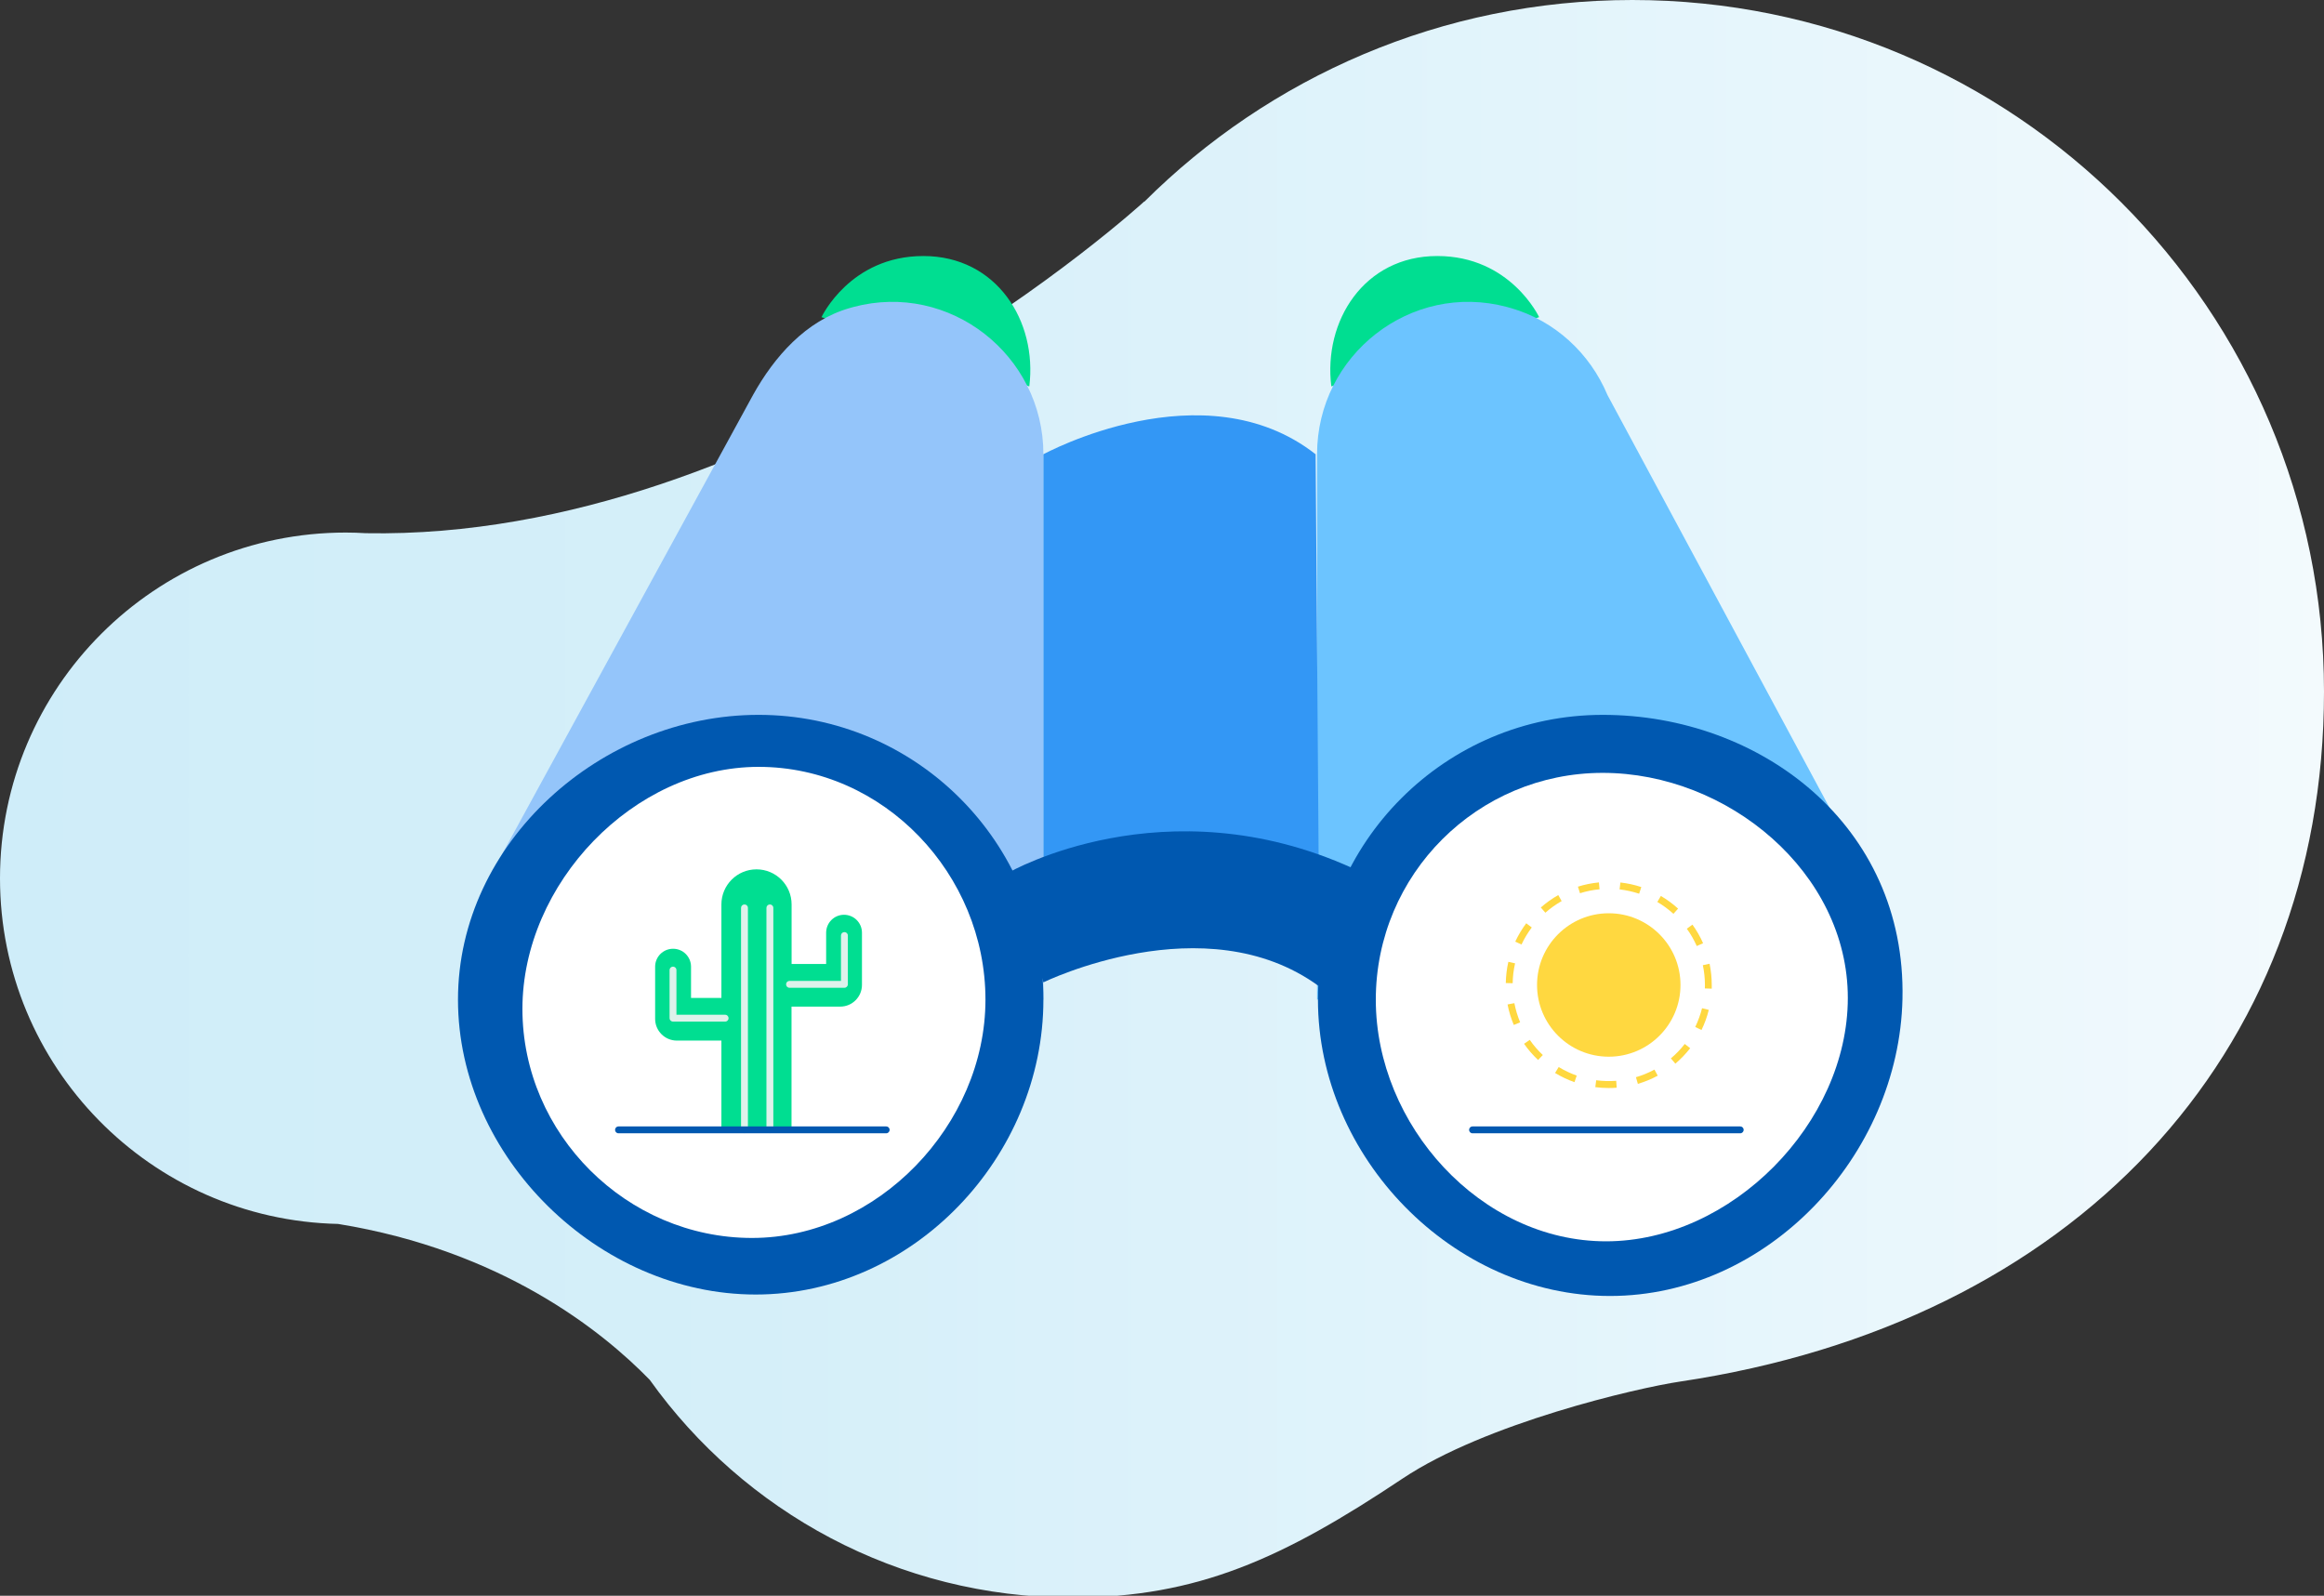 <?xml version="1.0" encoding="utf-8"?>
<!-- Generator: Adobe Illustrator 23.0.2, SVG Export Plug-In . SVG Version: 6.00 Build 0)  -->
<svg version="1.1" id="Layer_1" xmlns="http://www.w3.org/2000/svg" xmlns:xlink="http://www.w3.org/1999/xlink" x="0px" y="0px"
	 viewBox="0 0 290 199.14" style="enable-background:new 0 0 290 199.14;" xml:space="preserve">
<rect x="0" y="0" width="290" height="199.14" fill="#333333" stroke="none"/>
<style type="text/css">
	.st0{fill:url(#SVGID_1_);}
	.st1{fill:#94C5FA;}
	.st2{fill:#6EB2F8;}
	.st3{fill:#B4D7FB;}
	.st4{fill:#00DE91;}
	.st5{fill:#3397F5;}
	.st6{fill:#0058B0;}
	.st7{fill:#FFD840;}
	.st8{fill:url(#SVGID_2_);}
	.st9{fill:#FFFFFF;}
	.st10{fill:url(#SVGID_3_);}
	.st11{fill:#DBECFE;}
	.st12{fill:url(#SVGID_4_);}
	.st13{fill:#0074D3;}
	.st14{fill:#179271;}
	.st15{fill:none;}
	.st16{fill:url(#SVGID_5_);}
	.st17{fill:#6CC4FF;}
	.st18{fill:#DEF2EB;}
	.st19{fill:url(#SVGID_6_);}
	.st20{fill:none;stroke:#FFFFFF;stroke-width:0.75;stroke-miterlimit:10;}
	.st21{fill:none;stroke:#0058B0;stroke-width:0.75;stroke-miterlimit:10;}
</style>
<linearGradient id="SVGID_1_" gradientUnits="userSpaceOnUse" x1="0" y1="99.688" x2="290" y2="99.688">
	<stop  offset="0" style="stop-color:#CFEDF9"/>
	<stop  offset="0.324" style="stop-color:#D5EFF9"/>
	<stop  offset="0.775" style="stop-color:#E7F6FC"/>
	<stop  offset="1" style="stop-color:#F3FAFD"/>
</linearGradient>
<path class="st0" d="M0,109.61c0-23.83,19.32-43.15,43.15-43.15c0.84,0,1.67,0.03,2.5,0.08c50.97,0.93,97.15-41.41,97.15-41.41
	l-0.01,0.05C158.4,9.62,179.92,0,203.69,0C251.36,0,290,38.64,290,86.31c0,45.66-31.46,78.8-80.34,86.1
	c-5.45,0.81-24.31,5.21-34.63,12.1c-14.89,9.94-25.57,14.86-41.26,14.86c-21.74,0-40.96-10.73-52.69-27.17
	c-5.96-6.13-18.47-16.14-38.89-19.46C18.81,152.23,0,133.12,0,109.61z"/>
<path class="st4" d="M102.51,39.58c0,0,3.56-7.63,12.71-7.63s14.24,8.13,13.22,16.27"/>
<path class="st4" d="M192.06,39.58c0,0-3.56-7.63-12.71-7.63s-14.24,8.13-13.22,16.27"/>
<path class="st1" d="M130.2,124.75V56.69c0-12.4-11.72-21.58-23.7-18.38c-0.17,0.04-0.33,0.09-0.5,0.14
	c-5.45,1.57-9.39,6.08-12.04,10.85l-31.47,57.6"/>
<path class="st17" d="M164.35,124.75V56.69c0-12.4,11.72-21.58,23.7-18.38c0.17,0.04,0.33,0.09,0.5,0.14
	c5.45,1.57,9.85,5.62,12.04,10.85l31.77,59.05"/>
<path class="st5" d="M164.55,107.68c-18.11-6.51-34.35-0.39-34.35-0.39V56.69c0,0,20.02-10.94,33.97,0L164.55,107.68z"/>
<path class="st6" d="M164.55,123.05l4.25-14.7c-23.46-10.66-42.9,0.52-42.9,0.52l4.3,13.72C130.2,122.6,150.35,112.71,164.55,123.05
	z"/>
<path class="st6" d="M130.2,124.75c0-19.63-15.91-35.54-35.54-35.54s-37.51,15.91-37.51,35.54s17.52,36.8,37.15,36.8
	S130.2,144.38,130.2,124.75z"/>
<path class="st9" d="M122.97,124.75c0-15.63-12.67-29.05-28.3-29.05s-29.48,14.58-29.48,30.21s13.02,28.58,28.65,28.58
	S122.97,140.38,122.97,124.75z"/>
<path class="st4" d="M103.09,116.4v3.9h-4.31v-7.43c0-2.42-1.96-4.38-4.38-4.38h0c-2.42,0-4.38,1.96-4.38,4.38v11.67h-3.79v-3.9
	c0-1.24-1-2.24-2.24-2.24l0,0c-1.24,0-2.24,1-2.24,2.24v3.39v3.12c0,1.5,1.22,2.71,2.71,2.71h1.77h3.79V141h8.75v-15.38h4.31h1.77
	c1.5,0,2.71-1.22,2.71-2.71v-3.12v-3.39c0-1.24-1-2.24-2.24-2.24l0,0C104.09,114.16,103.09,115.16,103.09,116.4z"/>
<g>
	<path class="st18" d="M92.9,141.43c-0.24,0-0.43-0.19-0.43-0.43v-27.7c0-0.24,0.19-0.43,0.43-0.43s0.43,0.19,0.43,0.43V141
		C93.34,141.24,93.14,141.43,92.9,141.43z"/>
</g>
<g>
	<path class="st18" d="M96.07,141.43c-0.24,0-0.43-0.19-0.43-0.43v-27.7c0-0.24,0.19-0.43,0.43-0.43c0.24,0,0.43,0.19,0.43,0.43V141
		C96.5,141.24,96.3,141.43,96.07,141.43z"/>
</g>
<g>
	<path class="st18" d="M90.49,127.49h-6.51c-0.24,0-0.43-0.19-0.43-0.43v-6c0-0.24,0.19-0.43,0.43-0.43c0.24,0,0.43,0.19,0.43,0.43
		v5.57h6.07c0.24,0,0.43,0.19,0.43,0.43C90.92,127.3,90.73,127.49,90.49,127.49z"/>
</g>
<g>
	<path class="st18" d="M105.37,123.27h-6.85c-0.24,0-0.43-0.19-0.43-0.43c0-0.24,0.19-0.43,0.43-0.43h6.42v-5.66
		c0-0.24,0.19-0.43,0.43-0.43c0.24,0,0.43,0.19,0.43,0.43v6.09C105.8,123.07,105.61,123.27,105.37,123.27z"/>
</g>
<path class="st6" d="M237.4,124.64c0.47-21.69-17.77-35.43-37.4-35.43s-35.54,15.91-35.54,35.54s16.82,36.98,36.45,36.98
	S236.97,144.26,237.4,124.64z"/>
<path class="st9" d="M230.58,124.53c0-15.63-14.96-28.08-30.59-28.08s-28.31,12.67-28.31,28.31s13.09,30.15,28.73,30.15
	S230.58,140.16,230.58,124.53z"/>
<g>
	<circle class="st7" cx="200.75" cy="122.92" r="8.95"/>
	<g>
		<path class="st7" d="M200.75,135.78c-0.56,0-1.13-0.04-1.68-0.11l0.11-0.86c0.82,0.11,1.67,0.13,2.5,0.07l0.06,0.86
			C201.42,135.77,201.08,135.78,200.75,135.78z M204.38,135.26l-0.24-0.83c0.8-0.23,1.57-0.55,2.31-0.95l0.41,0.76
			C206.06,134.67,205.23,135.01,204.38,135.26z M196.47,135.05c-0.84-0.3-1.65-0.68-2.42-1.15l0.45-0.74
			c0.71,0.43,1.47,0.79,2.25,1.07L196.47,135.05z M209.06,132.74l-0.56-0.66c0.64-0.54,1.22-1.14,1.73-1.8l0.68,0.53
			C210.36,131.51,209.74,132.16,209.06,132.74z M191.93,132.28c-0.65-0.61-1.24-1.29-1.75-2.02l0.71-0.49
			c0.47,0.68,1.02,1.32,1.63,1.89L191.93,132.28z M212.32,128.54l-0.78-0.38c0.36-0.75,0.65-1.54,0.85-2.34l0.84,0.21
			C213.02,126.89,212.71,127.74,212.32,128.54z M188.9,127.91c-0.35-0.82-0.61-1.68-0.78-2.56l0.85-0.16
			c0.16,0.82,0.4,1.62,0.72,2.39L188.9,127.91z M213.6,123.38l-0.86-0.03c0.01-0.14,0.01-0.28,0.01-0.42c0-0.84-0.09-1.67-0.26-2.48
			l0.84-0.18c0.18,0.87,0.27,1.76,0.27,2.66C213.61,123.07,213.61,123.22,213.6,123.38z M188.76,122.7l-0.86-0.02
			c0.02-0.89,0.12-1.79,0.32-2.65l0.84,0.19C188.87,121.04,188.77,121.87,188.76,122.7z M211.73,118.06
			c-0.34-0.76-0.75-1.49-1.24-2.16l0.7-0.51c0.52,0.72,0.97,1.5,1.33,2.32L211.73,118.06z M189.86,117.87l-0.78-0.36
			c0.38-0.81,0.84-1.58,1.37-2.29l0.69,0.52C190.65,116.4,190.21,117.12,189.86,117.87z M208.82,114.04
			c-0.62-0.56-1.29-1.06-2.01-1.48l0.44-0.75c0.77,0.45,1.49,0.98,2.15,1.58L208.82,114.04z M192.84,113.9l-0.57-0.65
			c0.67-0.59,1.4-1.11,2.18-1.55l0.42,0.75C194.15,112.86,193.46,113.35,192.84,113.9z M204.54,111.53
			c-0.79-0.26-1.61-0.44-2.44-0.54l0.1-0.86c0.89,0.1,1.77,0.29,2.61,0.57L204.54,111.53z M197.16,111.47l-0.26-0.82
			c0.85-0.27,1.73-0.44,2.62-0.53l0.08,0.86C198.78,111.05,197.96,111.22,197.16,111.47z"/>
	</g>
</g>
<g>
	<path class="st6" d="M217.15,141.43h-33.4c-0.24,0-0.43-0.19-0.43-0.43c0-0.24,0.19-0.43,0.43-0.43h33.4
		c0.24,0,0.43,0.19,0.43,0.43C217.58,141.24,217.39,141.43,217.15,141.43z"/>
</g>
<g>
	<path class="st6" d="M110.58,141.43h-33.4c-0.24,0-0.43-0.19-0.43-0.43c0-0.24,0.19-0.43,0.43-0.43h33.4
		c0.24,0,0.43,0.19,0.43,0.43C111.01,141.24,110.82,141.43,110.58,141.43z"/>
</g>
</svg>
